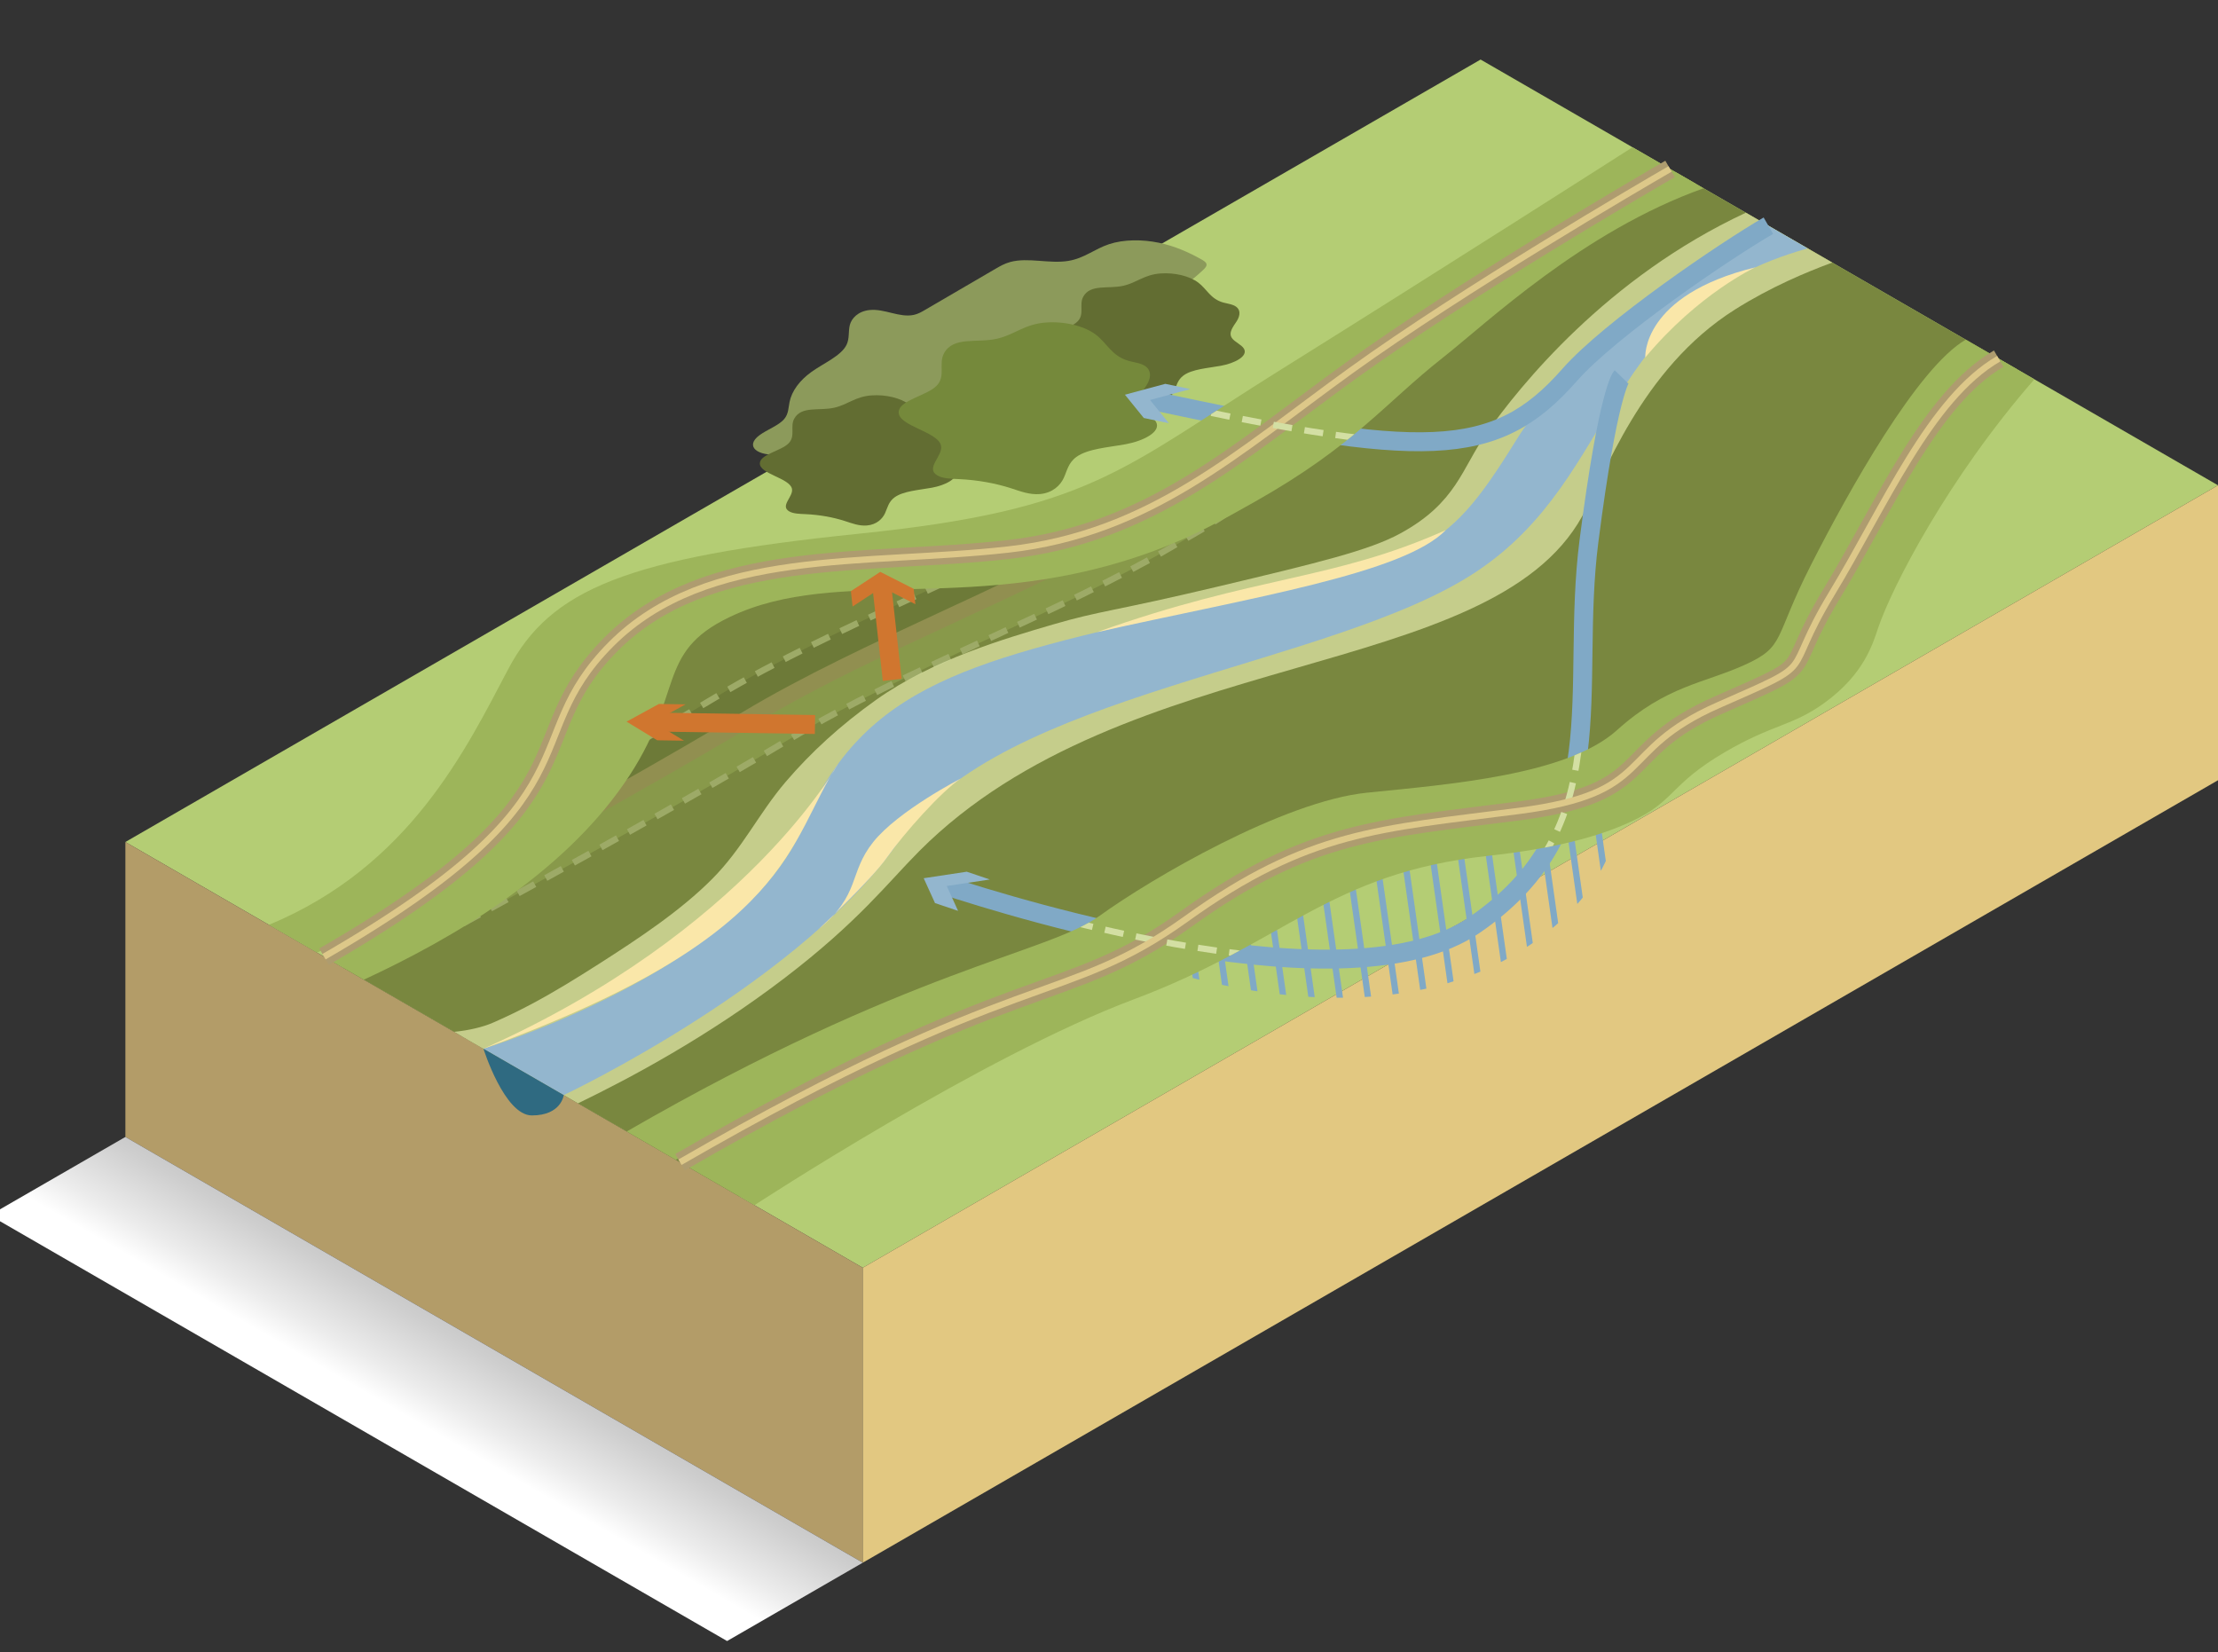 <?xml version="1.0" encoding="UTF-8"?><svg id="image_x5F_over_x5F_image" xmlns="http://www.w3.org/2000/svg" xmlns:xlink="http://www.w3.org/1999/xlink" viewBox="0 0 352.258 262.407"><rect x="0" y="0" width="352.258" height="262.407" fill="#333333" stroke="none"/><defs><linearGradient id="linear-gradient" x1="-13859.911" y1="-2534.211" x2="-13859.911" y2="-2612.193" gradientTransform="translate(-15997.684 -6508.105) rotate(-150) scale(1.155 -.866) skewX(23.413)" gradientUnits="userSpaceOnUse"><stop offset=".083" stop-color="#fff"/><stop offset=".156" stop-color="#ececec"/><stop offset=".297" stop-color="#cecece"/><stop offset=".446" stop-color="#b6b6b6"/><stop offset=".605" stop-color="#a6a6a6"/><stop offset=".779" stop-color="#9c9c9c"/><stop offset="1" stop-color="#999"/></linearGradient><clipPath id="clippath"><path d="M185.113,154.135c17.463,5.196,39.528,7.361,56.422-3.129,16.896-10.489,15.641-23.73,15.641-23.73l-28.392,4.958-21.423,6.881-22.248,15.02Z" style="fill: none;"/></clipPath><clipPath id="clippath-1"><polygon points="66.429 156.5 206.121 75.849 188.7 65.791 49.008 146.442 66.429 156.5" style="fill: none;"/></clipPath><clipPath id="clippath-2"><polygon points="66.429 156.5 206.12 75.85 188.697 65.791 49.006 146.441 66.429 156.5" style="fill: none;"/></clipPath><clipPath id="clippath-3"><path d="M107.316,184.182l22.483-11.54,2.034-.687-22.847,13.191,10.835,6.256s36.257-23.713,60.215-32.681c23.959-8.966,31.125-20.055,56.19-22.787,10.737-1.171,17.701-3.086,22.794-5.439,7.073-3.267,6.048-5.845,14.902-11.033,3.327-1.948,5.779-2.982,7.902-3.827,2.801-1.116,5.037-1.904,7.964-4.032,6.293-4.571,7.663-9.423,8.501-11.895,2.219-6.542,11.114-23.784,24.808-39.474l-5.667-3.272-5.234-3.022c-7.652,4.418-18.609,24.037-24.591,35.799-5.981,11.763-4.01,12.901-10.508,15.85-6.499,2.947-12.417,3.282-20.309,10.385-7.893,7.102-26.461,8.577-39.69,9.917-13.229,1.34-34.236,13.601-42.476,19.565-8.24,5.964-30.166,8.303-75.083,34.236l7.778,4.491Z" style="fill: none;"/></clipPath><clipPath id="clippath-4"><path d="M80.72,106.256c-6.694,12.668-15.603,31.329-38.015,40.623l7.627,4.403,9.375-3.942-7.127,5.24,5.206,3.006c14.352-6.646,31.33-16.692,41.358-31.182,9.792-14.151,4.752-20.682,16.76-26.419,17.369-8.299,39.257-.047,67.444-10.524,6.353-2.363,10.676-4.803,16.047-7.837,15.683-8.856,20.611-15.618,29.669-22.751,7.145-5.624,22.276-20.12,41.496-26.971l-4.392-2.536-6.894-3.98s-30.554,19.531-55.932,35.367c-25.376,15.835-29.945,22.215-66.892,26.003-22.996,2.357-36.361,5.201-44.793,10.068-5.112,2.952-8.41,6.647-10.936,11.431" style="fill: none;"/></clipPath></defs><polygon points="137.025 201.336 352.258 77.072 235.145 9.457 19.913 133.721 137.025 201.336" style="fill: #b4cd74;"/><polygon points="137.025 201.336 137.025 248.178 19.913 180.563 19.913 133.721 137.025 201.336" style="fill: #b39c68;"/><polygon points="137.025 201.336 137.025 248.178 352.258 123.913 352.258 77.072 137.025 201.336" style="fill: #e2c881;"/><polygon points="-1.638 193.005 115.475 260.62 137.025 248.178 19.913 180.563 -1.638 193.005" style="fill: url(#linear-gradient);"/><g><g><path d="M265.319,26.877c-11.905,10.453-24.692,15.864-38.697,23.552-35.012,19.218-35.576,29.578-61.214,36.705-26.43,7.349-37.394-.448-54.113,7.854-16.179,8.034-11.13,17.926-27.5,36.023-9.424,10.416-20.818,17.887-29.276,22.689l62.897,36.314,96.362-55.635c15.546-4.314,41.522-11.131,41.522-11.131l37.239-23.316,1.811-12.071,26.086-29.162-55.117-31.822Z" style="fill: #79873f;"/><path d="M277.277,33.781c-22.12,10.302-35.907,27.527-41.165,34.971-3.974,5.624-4.733,11.062-13.708,15.961-4.94,2.697-13.011,4.647-28.949,8.436-16.97,4.034-18.567,3.788-26.252,6.037-7.65,2.238-19.102,5.588-28.041,11.947-5.682,4.044-10.391,8.362-14.378,13.033-4.304,5.04-6.824,10.542-11.679,15.424-4.933,4.959-11.442,9.32-18.066,13.542-3.409,2.174-6.869,4.328-10.607,6.316-1.966,1.045-4.006,2.046-6.146,2.971-1.604.695-3.817,1.224-6.154,1.449,2.904,1.726,6.867,3.965,9.915,5.724l9.754,5.632c8.25-3.992,20.611-10.573,32.89-19.964,11.707-8.954,16.29-15.067,21.314-20.104,32.637-32.71,90.632-26.692,105.284-53.186,3.377-6.108,9.218-23.321,24.249-32.81,5.691-3.591,11.436-5.985,15.456-7.46l-13.718-7.92Z" style="fill: #c5cd8b;"/><path d="M120.605,69.129c1.22-.911,3.069-1.544,3.94-2.58.699-.827.664-1.787.849-2.701.356-1.745,1.584-3.428,3.498-4.795,1.961-1.399,4.702-2.551,5.551-4.284.499-1.021.261-2.111.527-3.159.265-1.049,1.308-2.177,3.112-2.371,2.411-.26,4.78,1.272,7.068.763.658-.146,1.177-.443,1.674-.733,3.755-2.191,7.512-4.382,11.267-6.573.71-.413,1.438-.835,2.349-1.086,2.815-.775,6.245.321,9.243-.179,2.555-.425,4.147-1.888,6.453-2.652,2.36-.782,5.338-.763,7.898-.232,2.56.53,4.757,1.523,6.713,2.614.38.211.769.447.859.746.099.339-.21.668-.52.961-3.755,3.561-9.09,6.56-15.355,8.633,1.008.527,1.048,1.473.461,2.183-.585.708-1.658,1.237-2.701,1.742-2.255,1.095-4.51,2.19-6.767,3.284-2.517,1.222-5.059,2.453-7.972,3.332-4.534,1.367-10.125,1.966-13.175,4.338-1.877,1.462-2.832,3.898-6.128,4.547-3.121.615-6.069-.955-9.26-.47-2.322.354-3.908,1.502-6.381,1.721-3.513.311-5.57-1.283-3.202-3.05" style="fill: #8c9a5b;"/><path d="M172.028,47.146c-.679,1.267.254,2.758-.895,3.907-1.21,1.207-4.433,1.718-4.556,3.109-.154,1.743,4.752,2.372,5.101,4.105.252,1.249-1.968,2.713-.415,3.594.646.368,1.65.385,2.553.426,2.207.1,4.374.481,6.304,1.107,1.086.353,2.226.798,3.457.695,1.545-.13,2.474-1.063,2.876-1.934.403-.87.552-1.824,1.518-2.531,1.368-1.002,3.834-1.154,5.94-1.537,2.107-.383,4.348-1.491,3.654-2.703-.367-.642-1.471-1.064-1.909-1.691-.598-.858.185-1.802.748-2.667.563-.865.779-2.014-.518-2.555-.475-.2-1.072-.273-1.598-.421-2.055-.581-2.584-2.107-3.965-3.159-1.375-1.051-3.761-1.629-6.023-1.462-2.593.192-3.727,1.455-5.887,1.951-2.408.554-5.259-.328-6.386,1.767" style="fill: #626d32;"/><path d="M126.129,66.511c-.679,1.267.254,2.758-.895,3.907-1.21,1.207-4.433,1.718-4.556,3.109-.154,1.743,4.752,2.372,5.101,4.105.252,1.249-1.968,2.713-.415,3.594.646.368,1.65.385,2.553.426,2.207.1,4.374.481,6.304,1.107,1.086.353,2.226.798,3.457.695,1.545-.13,2.474-1.063,2.876-1.934.403-.87.552-1.824,1.518-2.531,1.368-1.002,3.834-1.154,5.94-1.537,2.107-.383,4.348-1.491,3.654-2.703-.367-.642-1.471-1.064-1.909-1.691-.597-.857.185-1.802.748-2.667.563-.865.779-2.014-.518-2.555-.475-.2-1.072-.273-1.598-.421-2.055-.581-2.584-2.107-3.965-3.159-1.375-1.051-3.761-1.629-6.023-1.462-2.593.192-3.726,1.456-5.887,1.951-2.408.554-5.259-.328-6.386,1.767" style="fill: #626d32;"/><path d="M149.916,56.127c-.898,1.672.335,3.637-1.182,5.151-1.593,1.591-5.843,2.264-6.006,4.1-.202,2.298,6.266,3.126,6.726,5.413.332,1.646-2.594,3.576-.546,4.737.852.484,2.175.507,3.367.561,2.911.133,5.768.636,8.313,1.461,1.431.464,2.933,1.053,4.558.915,2.035-.171,3.261-1.401,3.791-2.548.531-1.147.727-2.406,2-3.338,1.804-1.321,5.055-1.521,7.832-2.027,2.78-.507,5.734-1.967,4.82-3.564-.486-.847-1.939-1.404-2.517-2.231-.788-1.13.242-2.375.986-3.516.742-1.14,1.025-2.656-.682-3.37-.627-.262-1.413-.358-2.109-.555-2.709-.767-3.406-2.777-5.226-4.165-1.815-1.386-4.961-2.149-7.943-1.929-3.419.253-4.913,1.92-7.761,2.574-3.174.729-6.937-.433-8.421,2.329" style="fill: #75893b;"/><path d="M279.985,35.345s-27.5,15.669-39.257,34.674c-11.758,19.004-14.742,18.535-50.551,26.68-35.809,8.143-52.9,11.747-62.666,34.613-9.767,22.867-50.73,35.241-50.73,35.241l12.75,7.361s38.523-18.169,53.714-41.036c15.193-22.868,68.496-26.863,91.355-42.173,22.857-15.309,19.614-42.06,52.494-51.258l-7.107-4.103Z" style="fill: #93b6ce;"/><g style="clip-path: url(#clippath);"><line x1="115.903" y1="268.919" x2="84.348" y2="46.247" style="fill: none; stroke: #80a9c6; stroke-linecap: round; stroke-linejoin: round; stroke-width: 1.003px;"/><line x1="120.865" y1="268.683" x2="89.31" y2="46.012" style="fill: none; stroke: #80a9c6; stroke-linecap: round; stroke-linejoin: round; stroke-width: 1.003px;"/><line x1="125.317" y1="268.472" x2="93.761" y2="45.8" style="fill: none; stroke: #80a9c6; stroke-linecap: round; stroke-linejoin: round; stroke-width: 1.003px;"/><line x1="129.768" y1="268.26" x2="98.212" y2="45.589" style="fill: none; stroke: #80a9c6; stroke-linecap: round; stroke-linejoin: round; stroke-width: 1.003px;"/><line x1="134.219" y1="268.049" x2="102.663" y2="45.377" style="fill: none; stroke: #80a9c6; stroke-linecap: round; stroke-linejoin: round; stroke-width: 1.003px;"/><line x1="138.67" y1="267.838" x2="107.115" y2="45.166" style="fill: none; stroke: #80a9c6; stroke-linecap: round; stroke-linejoin: round; stroke-width: 1.003px;"/><line x1="143.121" y1="267.626" x2="111.566" y2="44.954" style="fill: none; stroke: #80a9c6; stroke-linecap: round; stroke-linejoin: round; stroke-width: 1.003px;"/><line x1="147.572" y1="267.415" x2="116.017" y2="44.743" style="fill: none; stroke: #80a9c6; stroke-linecap: round; stroke-linejoin: round; stroke-width: 1.003px;"/><line x1="152.023" y1="267.203" x2="120.468" y2="44.531" style="fill: none; stroke: #80a9c6; stroke-linecap: round; stroke-linejoin: round; stroke-width: 1.003px;"/><line x1="156.475" y1="266.992" x2="124.919" y2="44.32" style="fill: none; stroke: #80a9c6; stroke-linecap: round; stroke-linejoin: round; stroke-width: 1.003px;"/><line x1="160.926" y1="266.78" x2="129.37" y2="44.109" style="fill: none; stroke: #80a9c6; stroke-linecap: round; stroke-linejoin: round; stroke-width: 1.003px;"/><line x1="165.377" y1="266.569" x2="133.821" y2="43.897" style="fill: none; stroke: #80a9c6; stroke-linecap: round; stroke-linejoin: round; stroke-width: 1.003px;"/><line x1="169.828" y1="266.358" x2="138.273" y2="43.686" style="fill: none; stroke: #80a9c6; stroke-linecap: round; stroke-linejoin: round; stroke-width: 1.003px;"/><line x1="174.279" y1="266.146" x2="142.724" y2="43.474" style="fill: none; stroke: #80a9c6; stroke-linecap: round; stroke-linejoin: round; stroke-width: 1.003px;"/><line x1="178.73" y1="265.935" x2="147.175" y2="43.263" style="fill: none; stroke: #80a9c6; stroke-linecap: round; stroke-linejoin: round; stroke-width: 1.003px;"/><line x1="183.182" y1="265.723" x2="151.626" y2="43.051" style="fill: none; stroke: #80a9c6; stroke-linecap: round; stroke-linejoin: round; stroke-width: 1.003px;"/><line x1="187.633" y1="265.512" x2="156.077" y2="42.84" style="fill: none; stroke: #80a9c6; stroke-linecap: round; stroke-linejoin: round; stroke-width: 1.003px;"/><line x1="192.084" y1="265.3" x2="160.528" y2="42.628" style="fill: none; stroke: #80a9c6; stroke-linecap: round; stroke-linejoin: round; stroke-width: 1.003px;"/><line x1="196.535" y1="265.089" x2="164.979" y2="42.417" style="fill: none; stroke: #80a9c6; stroke-linecap: round; stroke-linejoin: round; stroke-width: 1.003px;"/><line x1="200.986" y1="264.877" x2="169.431" y2="42.206" style="fill: none; stroke: #80a9c6; stroke-linecap: round; stroke-linejoin: round; stroke-width: 1.003px;"/><line x1="205.437" y1="264.666" x2="173.882" y2="41.994" style="fill: none; stroke: #80a9c6; stroke-linecap: round; stroke-linejoin: round; stroke-width: 1.003px;"/><line x1="209.888" y1="264.455" x2="178.333" y2="41.783" style="fill: none; stroke: #80a9c6; stroke-linecap: round; stroke-linejoin: round; stroke-width: 1.003px;"/><line x1="214.339" y1="264.243" x2="182.784" y2="41.571" style="fill: none; stroke: #80a9c6; stroke-linecap: round; stroke-linejoin: round; stroke-width: 1.003px;"/><line x1="218.791" y1="264.032" x2="187.235" y2="41.36" style="fill: none; stroke: #80a9c6; stroke-linecap: round; stroke-linejoin: round; stroke-width: 1.003px;"/><line x1="223.242" y1="263.82" x2="191.686" y2="41.148" style="fill: none; stroke: #80a9c6; stroke-linecap: round; stroke-linejoin: round; stroke-width: 1.003px;"/><line x1="227.693" y1="263.609" x2="196.137" y2="40.937" style="fill: none; stroke: #80a9c6; stroke-linecap: round; stroke-linejoin: round; stroke-width: 1.003px;"/><line x1="232.144" y1="263.397" x2="200.589" y2="40.726" style="fill: none; stroke: #80a9c6; stroke-linecap: round; stroke-linejoin: round; stroke-width: 1.003px;"/><line x1="236.595" y1="263.186" x2="205.04" y2="40.514" style="fill: none; stroke: #80a9c6; stroke-linecap: round; stroke-linejoin: round; stroke-width: 1.003px;"/><line x1="241.046" y1="262.975" x2="209.491" y2="40.303" style="fill: none; stroke: #80a9c6; stroke-linecap: round; stroke-linejoin: round; stroke-width: 1.003px;"/><line x1="245.498" y1="262.763" x2="213.942" y2="40.091" style="fill: none; stroke: #80a9c6; stroke-linecap: round; stroke-linejoin: round; stroke-width: 1.003px;"/><line x1="249.949" y1="262.552" x2="218.393" y2="39.88" style="fill: none; stroke: #80a9c6; stroke-linecap: round; stroke-linejoin: round; stroke-width: 1.003px;"/><line x1="254.4" y1="262.34" x2="222.844" y2="39.669" style="fill: none; stroke: #80a9c6; stroke-linecap: round; stroke-linejoin: round; stroke-width: 1.003px;"/><line x1="258.851" y1="262.129" x2="227.296" y2="39.457" style="fill: none; stroke: #80a9c6; stroke-linecap: round; stroke-linejoin: round; stroke-width: 1.003px;"/><line x1="263.302" y1="261.917" x2="231.747" y2="39.246" style="fill: none; stroke: #80a9c6; stroke-linecap: round; stroke-linejoin: round; stroke-width: 1.003px;"/><line x1="267.753" y1="261.706" x2="236.198" y2="39.034" style="fill: none; stroke: #80a9c6; stroke-linecap: round; stroke-linejoin: round; stroke-width: 1.003px;"/><line x1="272.205" y1="261.494" x2="240.649" y2="38.823" style="fill: none; stroke: #80a9c6; stroke-linecap: round; stroke-linejoin: round; stroke-width: 1.003px;"/><line x1="276.656" y1="261.283" x2="245.1" y2="38.611" style="fill: none; stroke: #80a9c6; stroke-linecap: round; stroke-linejoin: round; stroke-width: 1.003px;"/><line x1="281.107" y1="261.072" x2="249.551" y2="38.4" style="fill: none; stroke: #80a9c6; stroke-linecap: round; stroke-linejoin: round; stroke-width: 1.003px;"/></g><g style="opacity: .4;"><g style="clip-path: url(#clippath-1);"><g style="clip-path: url(#clippath-2);"><path d="M181.068,83.401c-9.494,5.481-19.941,10.329-30.177,15.081-11.142,5.17-21.667,10.056-30.991,15.654-23.924,14.369-63.518,35.6-63.916,35.813l-5.849-3.639c.396-.213,39.811-21.348,63.566-35.614,9.706-5.83,20.941-11.042,31.802-16.084,16.404-7.613,33.366-15.484,45.454-25.652l7.089,2.808c-5.042,4.242-10.809,8.071-16.977,11.633" style="fill: #5b662e;"/><path d="M186.621,86.607c-9.494,5.481-19.941,10.329-30.178,15.08-11.142,5.171-21.667,10.056-30.991,15.656-23.924,14.369-63.518,35.6-63.914,35.813l-5.849-3.639c.397-.211,39.809-21.347,63.566-35.614,9.709-5.83,20.941-11.042,31.802-16.084,16.404-7.613,33.368-15.485,45.454-25.652l7.087,2.809c-5.041,4.241-10.807,8.071-16.976,11.632" style="fill: #9db55a;"/><path d="M181.785,83.815c-9.412,5.434-19.8,10.255-29.978,14.979-10.714,4.971-21.787,10.109-31.223,15.777-23.88,14.342-63.419,35.544-63.815,35.757l-2.506-1.56c.395-.212,39.861-21.375,63.665-35.672,9.601-5.765,20.767-10.949,31.571-15.96,16.542-7.677,33.648-15.616,45.938-25.957l3.037,1.205c-4.942,4.158-10.611,7.922-16.689,11.43" style="fill: #b39c68;"/><path d="M198.044,71.769l-7.089-2.808c-12.086,10.167-29.048,18.039-45.452,25.652-10.863,5.041-22.097,10.254-31.802,16.084-23.756,14.267-63.171,35.403-63.567,35.615l5.85,3.638c.014-.008.091-.049.216-.115l5.338,3.321c.396-.213,39.99-21.443,63.915-35.813,9.324-5.6,19.849-10.484,30.989-15.655,10.237-4.751,20.686-9.6,30.18-15.081,6.167-3.561,11.935-7.39,16.976-11.632l-6.383-2.529c.275-.226.559-.449.829-.678Z" style="fill: none; stroke: #d3dfa3; stroke-dasharray: 3.008 2.005; stroke-miterlimit: 10; stroke-width: 1.003px;"/></g></g></g><path d="M257.518,59.85s-2.097,2.142-5.163,26.076c-3.065,23.935,4.518,45.447-18.227,61-19.861,13.581-71.703-2.239-84.526-6.468" style="fill: none; stroke: #80a9c6; stroke-miterlimit: 10; stroke-width: 3.008px;"/><polygon points="157.201 139.675 150.363 140.71 152.159 144.658 148.496 143.422 146.7 139.475 153.537 138.44 157.201 139.675" style="fill: #93b6ce;"/><path d="M280.85,35.844c-6.753,3.899-25.108,16.346-31.603,23.742-11.883,13.534-23.175,13.265-67.43,3.781" style="fill: none; stroke: #80a9c6; stroke-miterlimit: 10; stroke-width: 3.008px;"/><polygon points="189.05 61.793 182.646 63.522 185.645 67.218 181.655 66.383 178.66 62.687 185.061 60.958 189.05 61.793" style="fill: #93b6ce;"/><path d="M312.196,53.942c-7.65,4.417-18.61,24.036-24.59,35.798-5.984,11.761-4.01,12.901-10.509,15.849-6.499,2.948-12.417,3.282-20.311,10.386-7.89,7.103-26.458,8.577-39.689,9.916-13.231,1.341-34.236,13.603-42.476,19.565-8.24,5.964-30.166,8.304-75.083,34.237l7.776,4.49,22.486-11.54,29.271-9.9,45.84-22.982,43.171-11.391,11.142-2.278,15.204-10.52,15.359-10.563,13.652-25.217,16.995-21.093-8.24-4.757Z" style="fill: #9db55a;"/><path d="M323.096,60.235c-13.694,15.691-22.588,32.931-24.808,39.474-.836,2.47-2.205,7.323-8.499,11.894-5.149,3.741-8.152,3.34-15.867,7.86-8.852,5.187-7.828,7.764-14.903,11.032-5.091,2.352-12.055,4.267-22.793,5.438-25.066,2.733-32.23,13.823-56.19,22.789-23.958,8.967-60.217,32.68-60.217,32.68l-10.835-6.256,27.111-15.653,34.188-14.044,13.012-6.141,17.65-11.151,14.261-5.336,20.178-3.301,14.34-2.368,8.475-3.907,7.31-7.098,15.225-7.674,4.535-3.283,6.813-12.867,11.429-18.842,13.918-16.519,5.666,3.271Z" style="fill: #9db55a;"/><path d="M317.43,56.964c-10.884,6.284-18.204,23.604-26.517,37.315-8.311,13.71-1.385,10.397-18.01,17.71-16.622,7.313-9.651,13.958-31.74,16.805-22.088,2.848-33.369,3.191-52.764,17.13-19.393,13.94-26.233,7.376-80.404,38.652" style="fill: none; stroke: #ae9c6f; stroke-miterlimit: 10; stroke-width: 3.008px;"/><g style="clip-path: url(#clippath-3);"><path d="M257.518,59.85s-2.097,2.142-5.163,26.076c-3.065,23.935,4.518,45.447-18.227,61-20.913,14.301-77.288-3.998-86.226-7.035" style="fill: none; stroke: #d3dfa3; stroke-dasharray: 3.008 2.005; stroke-miterlimit: 10; stroke-width: 1.003px;"/><polygon points="151.076 139.566 148.224 139.992 148.965 141.638 147.44 141.121 146.702 139.476 149.552 139.048 151.076 139.566" style="fill: #d3dfa3;"/></g><path d="M317.43,56.964c-10.884,6.284-18.204,23.604-26.517,37.315-8.311,13.71-1.385,10.397-18.01,17.71-16.622,7.313-9.651,13.958-31.74,16.805-22.088,2.848-33.369,3.191-52.764,17.13-19.393,13.94-26.233,7.376-80.404,38.652" style="fill: none; stroke: #ddc889; stroke-miterlimit: 10; stroke-width: 1.003px;"/><path d="M259.272,23.386s-30.554,19.531-55.931,35.366c-25.377,15.835-29.945,22.216-66.894,26.004-36.948,3.787-49.034,8.832-55.726,21.499-6.694,12.668-15.603,31.329-38.018,40.623l7.628,4.404,31.505-13.252,21.118-30.961,11.048-11.871,30.121-4.723,32.91-2.898,34.359-19.837,15.287-14.407,20.915-12.524,21.718-11.626-10.04-5.797Z" style="fill: #9db55a;"/><path d="M270.559,29.903c-19.217,6.849-34.352,21.346-41.497,26.97-9.057,7.132-13.983,13.894-29.667,22.752-5.373,3.032-9.692,5.473-16.05,7.835-28.182,10.478-50.07,2.226-67.443,10.525-12.008,5.737-6.967,12.269-16.759,26.42-10.027,14.489-27.006,24.534-41.358,31.182l-5.208-3.007,12.172-8.949,12.942-10.45,7.537-9.896,7.106-15.199,7.935-8.634,9.256-5.344,13.081-3.624,12.44-1.448,25.066-1.763,13.765-3.068,16.197-7.854,27.582-19.655,18.494-10.775,30.017-18.556,4.392,2.536Z" style="fill: #9db55a;"/><path d="M265.238,26.831c-4.715,2.722-32.698,19.058-50.669,32.009-17.972,12.952-31.819,25.885-54.459,28.435-22.639,2.551-47.747-.352-63.084,15.055-15.337,15.407-.86,23.796-45.565,49.606" style="fill: none; stroke: #ae9c6f; stroke-miterlimit: 10; stroke-width: 3.008px;"/><path d="M265.238,26.831c-4.715,2.722-32.698,19.058-50.669,32.009-17.972,12.952-31.819,25.885-54.459,28.435-22.639,2.551-47.747-.352-63.084,15.055-15.337,15.407-.86,23.796-45.565,49.606" style="fill: none; stroke: #ddc889; stroke-miterlimit: 10; stroke-width: 1.003px;"/><line x1="141.698" y1="107.978" x2="140.017" y2="92.761" style="fill: none; stroke: #d0762f; stroke-linejoin: round; stroke-width: 3.008px;"/><polygon points="145.378 95.96 140.072 93.262 135.404 96.326 135.135 93.883 139.803 90.819 145.107 93.514 145.378 95.96" style="fill: #d0762f;"/><line x1="129.432" y1="115.06" x2="102.881" y2="114.659" style="fill: none; stroke: #d0762f; stroke-linejoin: round; stroke-width: 3.008px;"/><polygon points="108.882 111.863 103.754 114.672 108.621 117.632 104.377 117.568 99.514 114.608 104.639 111.799 108.882 111.863" style="fill: #d0762f;"/><g style="clip-path: url(#clippath-4);"><path d="M277.31,43.006c-6.753,3.899-21.567,9.185-28.062,16.58-12.068,13.746-23.527,13.253-69.531,3.33" style="fill: none; stroke: #d3dfa3; stroke-dasharray: 3.008 2.005; stroke-miterlimit: 10; stroke-width: 1.003px;"/><polygon points="182.123 62.389 179.987 62.966 180.987 64.198 179.658 63.919 178.659 62.688 180.792 62.111 182.123 62.389" style="fill: #d3dfa3;"/></g><path d="M76.781,166.553c49.538-17.986,48.22-32.941,56.355-45.284,0,0-14.519,26.62-56.355,45.284" style="fill: #fae7a9;"/><path d="M152.611,123.629s-9.978,5.135-13.939,10.113c-3.961,4.978-1.926,8.257-8.638,13.808,0,0,8.251-7.69,10.873-11.419,2.623-3.729,8.576-10.447,11.704-12.502" style="fill: #fae7a9;"/><path d="M174.23,100.393c25.525-9.096,37.301-8.133,55.383-16.205-6.698,6.9-30.747,10.687-55.383,16.205" style="fill: #fae7a9;"/><path d="M261.297,56.779s-.651-9.891,17.487-14.324c0,0-9.017,4.142-17.487,14.324" style="fill: #fae7a9;"/></g><path d="M76.78,166.553s3.336,10.594,7.693,10.594c4.693,0,5.057-3.233,5.057-3.233l-12.75-7.361Z" style="fill: #2f6a81;"/></g></svg>